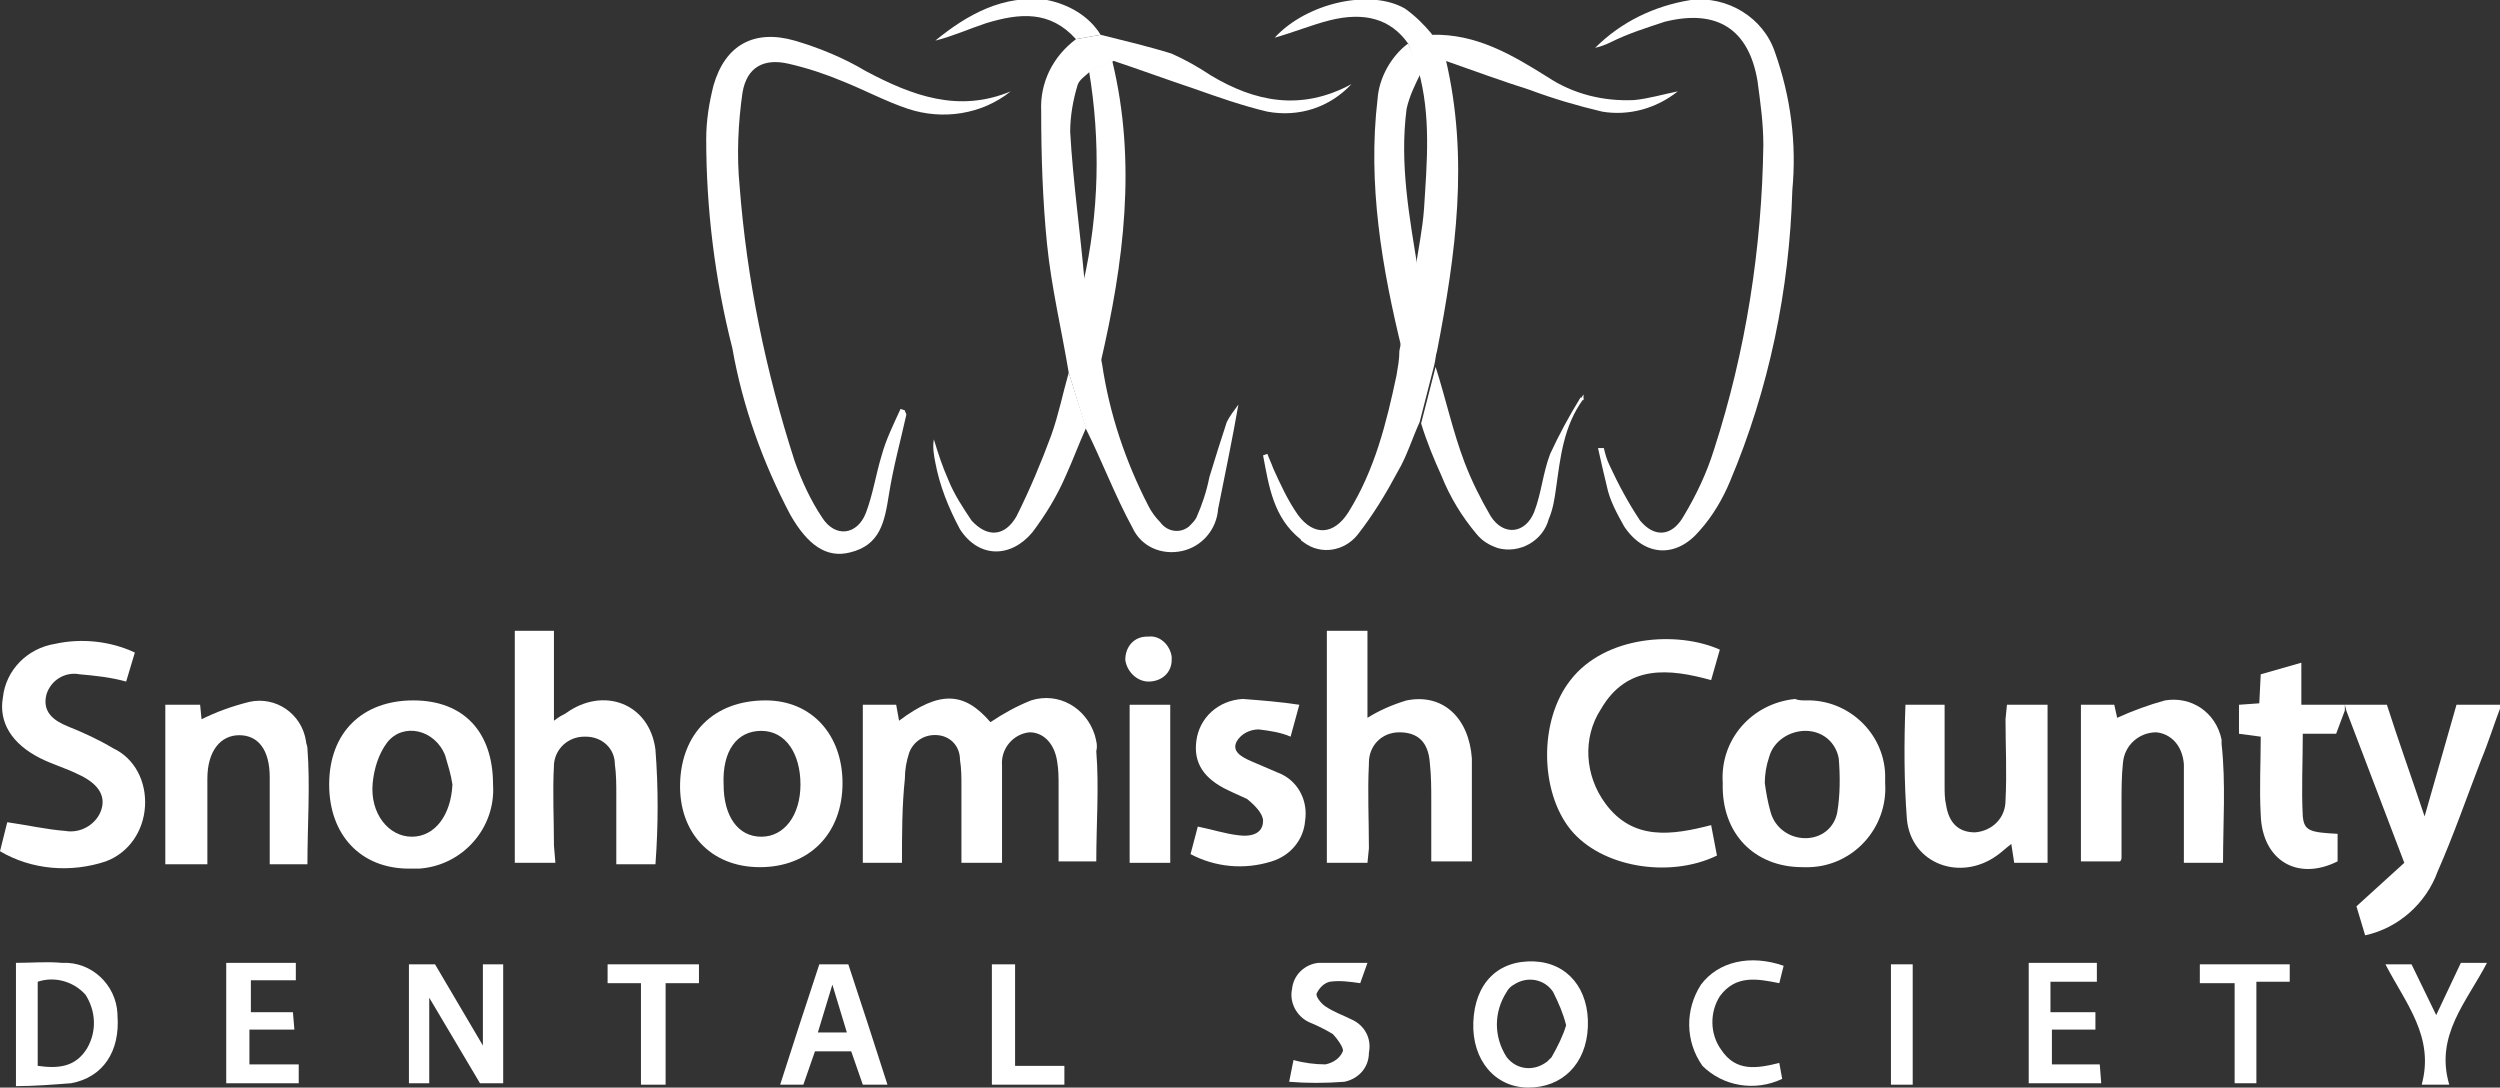 <?xml version="1.0" encoding="utf-8"?>
<!-- Generator: Adobe Illustrator 25.0.1, SVG Export Plug-In . SVG Version: 6.00 Build 0)  -->
<svg version="1.1" id="Layer_1" xmlns="http://www.w3.org/2000/svg" xmlns:xlink="http://www.w3.org/1999/xlink" x="0px" y="0px"
	 viewBox="0 0 172.4 75" style="enable-background:new 0 0 172.4 75;" xml:space="preserve">
<rect x="0" y="0" width="172.4" height="75" fill="#333333" stroke="none"/>
<style type="text/css">
	.st0{fill:#FFFFFF;}
</style>
<g id="Layer_2_1_">
	<g id="Layer_1-2">
		<path class="st0" d="M69.7,6.3c-2,1.6-4.7,2-7.1,1.2c-1.5-0.5-3-1.3-4.5-1.9c-1.2-0.5-2.4-0.9-3.7-1.2c-1.7-0.4-2.9,0.2-3.2,2
			c-0.3,2.1-0.4,4.3-0.2,6.4c0.5,6.5,1.8,12.8,3.8,19c0.5,1.4,1.1,2.7,1.9,3.9c0.9,1.4,2.4,1.2,3-0.3c0.5-1.3,0.7-2.7,1.1-4
			c0.3-1.1,0.8-2.1,1.3-3.2l0.3,0.1c0,0.1,0.1,0.2,0.1,0.3c-0.4,1.8-0.9,3.6-1.2,5.5s-0.6,3.5-2.7,4c-1.6,0.4-2.9-0.5-4.1-2.6
			c-1.9-3.6-3.3-7.5-4-11.5c-1.2-4.7-1.8-9.6-1.8-14.4c0-1.3,0.2-2.5,0.5-3.7c0.8-2.8,2.8-3.9,5.6-3.1c1.7,0.5,3.4,1.2,4.9,2.1
			C62.9,6.6,66.1,7.8,69.7,6.3z"/>
		<path class="st0" d="M73.7,25.7c-0.5-3-1.2-5.9-1.5-8.9c-0.3-3-0.4-6.1-0.4-9.1c-0.1-2,0.8-3.8,2.4-5l1.7-0.3
			c1.6,0.4,3.3,0.8,4.9,1.3c0.9,0.4,1.8,0.9,2.7,1.5c3,1.8,6.2,2.5,9.7,0.6c-1.5,1.6-3.6,2.3-5.8,1.9c-1.7-0.4-3.4-1-5.1-1.6
			c-1.8-0.6-3.7-1.3-5.5-1.9l-1.6,0.7c-0.3,0.3-0.8,0.6-0.9,1c-0.3,1-0.5,2.1-0.5,3.2c0.2,3.5,0.7,6.9,1,10.4
			c0.4,1.9,0.8,3.7,1.2,5.6c0.5,3.4,1.6,6.7,3.2,9.8c0.2,0.4,0.5,0.8,0.8,1.1c0.5,0.7,1.4,0.8,2,0.3c0.2-0.2,0.4-0.4,0.5-0.6
			c0.4-0.9,0.7-1.8,0.9-2.8c0.4-1.3,0.8-2.6,1.2-3.8c0.2-0.4,0.5-0.8,0.8-1.2c-0.4,2.3-0.9,4.7-1.4,7.2c-0.1,1.4-1.1,2.6-2.5,2.9
			c-1.4,0.3-2.8-0.3-3.4-1.6c-1.2-2.2-2.1-4.6-3.2-6.8C74.5,28.3,74.1,27,73.7,25.7z"/>
		<path class="st0" d="M62.2,59.5h-2.7V48.6h2.3l0.2,1.1c2.8-2.1,4.5-2,6.3,0.1c0.9-0.6,1.8-1.1,2.8-1.5c1.9-0.6,3.8,0.5,4.4,2.4
			c0.1,0.4,0.2,0.7,0.1,1.1c0.2,2.5,0,5,0,7.6H73c0-1.7,0-3.5,0-5.2c0-0.6,0-1.1-0.1-1.7c-0.2-1.3-1-2-1.9-2c-1.1,0.1-2,1.1-1.9,2.3
			c0,1.8,0,3.6,0,5.4v1.3h-2.8c0-1.8,0-3.6,0-5.3c0-0.6,0-1.2-0.1-1.8c0-0.9-0.6-1.6-1.5-1.7c-0.9-0.1-1.7,0.4-2,1.2
			c-0.2,0.6-0.3,1.2-0.3,1.8C62.2,55.6,62.2,57.5,62.2,59.5z"/>
		<path class="st0" d="M110.6,30.9c0.1,0.4,0.2,0.8,0.4,1.2c0.6,1.3,1.3,2.6,2.1,3.8c1,1.2,2.2,1.1,3-0.3c0.9-1.5,1.6-3,2.1-4.6
			c2.2-6.8,3.3-13.9,3.4-21c0-1.5-0.2-2.9-0.4-4.4c-0.6-3.6-2.8-5-6.4-4.1c-1.2,0.4-2.5,0.8-3.7,1.4c-0.4,0.2-0.7,0.3-1.1,0.4
			c1.8-1.8,4.1-2.9,6.6-3.3c2.5-0.3,5,1.2,5.8,3.6c1.1,3.1,1.5,6.3,1.2,9.5c-0.2,6.9-1.6,13.7-4.3,20.1c-0.5,1.2-1.2,2.4-2.1,3.4
			c-1.6,1.9-3.8,1.8-5.2-0.3c-0.5-0.9-1-1.8-1.2-2.8c-0.2-0.8-0.4-1.7-0.6-2.6L110.6,30.9z"/>
		<path class="st0" d="M97.1,3c-1.2-1.7-3-2.2-5.4-1.6c-1.2,0.3-2.4,0.8-3.8,1.2c2.2-2.4,6.6-3.4,9-2c0.7,0.5,1.3,1.1,1.8,1.7l1,1.8
			c1.6,6.8,0.7,13.4-0.6,20.1c-0.1,0.3-0.1,0.6-0.2,1l-1,3.9c-0.5,1.1-0.9,2.4-1.5,3.4c-0.8,1.5-1.7,3-2.8,4.4
			c-0.9,1.1-2.5,1.4-3.7,0.5c-0.1-0.1-0.2-0.1-0.2-0.2c-1.9-1.5-2.2-3.7-2.6-5.8l0.3-0.1c0.1,0.3,0.3,0.7,0.4,1
			c0.5,1.1,1,2.2,1.7,3.2c1.1,1.5,2.5,1.4,3.5-0.2c1.8-2.9,2.6-6.1,3.3-9.4c0.1-0.6,0.2-1.1,0.2-1.7l1.1-5.6
			c0.2-1.4,0.5-2.8,0.6-4.2c0.2-3.2,0.5-6.4-0.4-9.6L97.1,3z"/>
		<path class="st0" d="M94.3,59.5h-2.8v-16h2.8v6c0.8-0.5,1.7-0.9,2.7-1.2c2.5-0.5,4.3,1.2,4.5,4c0,0.2,0,0.4,0,0.6v6.5h-2.8
			c0-1.4,0-2.8,0-4.2c0-0.8,0-1.7-0.1-2.6c-0.1-1.4-0.8-2.1-2.1-2.1c-1.2,0-2.1,0.9-2.1,2.1c0,0,0,0.1,0,0.1c-0.1,1.9,0,3.8,0,5.8
			L94.3,59.5z"/>
		<path class="st0" d="M38.3,59.5h-2.8v-16h2.7v6.2c0.4-0.3,0.6-0.4,0.8-0.5c2.6-1.9,5.8-0.7,6.2,2.5c0.2,2.6,0.2,5.2,0,7.9h-2.7
			c0-1.6,0-3.2,0-4.8c0-0.7,0-1.4-0.1-2.1c0-1.1-0.9-1.9-2-1.9c0,0-0.1,0-0.1,0c-1.1,0-2,0.8-2.1,1.9c0,0,0,0,0,0.1
			c-0.1,1.8,0,3.7,0,5.5L38.3,59.5z"/>
		<path class="st0" d="M0,58.7l0.5-2c1.4,0.2,2.7,0.5,4,0.6c1.1,0.2,2.2-0.5,2.5-1.5c0.3-1-0.3-1.8-1.6-2.4
			c-0.8-0.4-1.8-0.7-2.6-1.1c-2-1-2.9-2.5-2.6-4.2c0.2-1.9,1.7-3.4,3.6-3.7c1.8-0.4,3.8-0.2,5.5,0.6L8.7,47
			c-1.1-0.3-2.1-0.4-3.2-0.5c-1-0.2-2,0.4-2.3,1.4c-0.3,1.2,0.5,1.8,1.5,2.2s2.1,0.9,3.1,1.5c1.5,0.7,2.3,2.3,2.2,4
			c-0.1,1.7-1.1,3.2-2.7,3.8C4.9,60.2,2.2,60,0,58.7z"/>
		<path class="st0" d="M118.6,44.8l-0.6,2.1c-2.9-0.8-5.8-1.1-7.6,2c-1.3,2-1.1,4.6,0.3,6.5c1.9,2.6,4.6,2.2,7.3,1.5l0.4,2.1
			c-3.3,1.6-8,0.8-10.1-1.8s-2.2-7.5,0-10.3C110.7,43.8,115.7,43.5,118.6,44.8z"/>
		<path class="st0" d="M58.1,54c0,3.5-2.3,5.8-5.7,5.8s-5.6-2.4-5.5-5.8s2.3-5.7,5.9-5.7C56,48.3,58.1,50.7,58.1,54z M49.9,54.1
			c0,2.2,1,3.6,2.6,3.6s2.7-1.5,2.7-3.6s-1-3.7-2.7-3.7S49.8,51.8,49.9,54.1z"/>
		<path class="st0" d="M34,54.1c0.2,3-2.1,5.6-5.1,5.8c-0.2,0-0.4,0-0.7,0c-3.3,0-5.5-2.3-5.5-5.8c0-3.6,2.3-5.8,5.8-5.8
			C32,48.3,34,50.5,34,54.1z M31.2,54.1c-0.1-0.7-0.3-1.3-0.5-2c-0.7-1.8-2.9-2.3-4-0.9c-0.6,0.8-0.9,1.8-1,2.8
			c-0.2,2.1,1.1,3.7,2.7,3.7S31.1,56.2,31.2,54.1L31.2,54.1z"/>
		<path class="st0" d="M124.5,48.3c2.9-0.1,5.4,2.2,5.5,5.1c0,0.2,0,0.4,0,0.6c0.2,3.1-2.2,5.7-5.2,5.8c-0.2,0-0.3,0-0.5,0
			c-3.3,0-5.6-2.3-5.5-5.8c-0.2-3,2-5.5,5-5.8C124,48.3,124.3,48.3,124.5,48.3z M121.7,54c0.1,0.7,0.2,1.3,0.4,2
			c0.3,1.1,1.3,1.8,2.4,1.8c1.1,0,2-0.7,2.2-1.8c0.2-1.2,0.2-2.5,0.1-3.7c-0.2-1.1-1.1-1.9-2.3-1.9c-1.1,0-2.2,0.7-2.5,1.8
			C121.8,52.8,121.7,53.4,121.7,54z"/>
		<path class="st0" d="M161.7,48.6h2.9c0.8,2.5,1.7,5,2.6,7.7l2.2-7.7h3.1c-0.5,1.3-0.9,2.6-1.4,3.8c-1,2.6-1.9,5.2-3,7.7
			c-0.8,2.2-2.7,3.9-5,4.4l-0.6-2l3.3-3l-4-10.5L161.7,48.6z"/>
		<path class="st0" d="M153.3,59.5h-2.7v-5c0-0.6,0-1.2,0-1.8c-0.1-1.3-0.9-2.1-1.9-2.2c-1.2,0-2.2,0.9-2.3,2.1
			c-0.1,0.9-0.1,1.9-0.1,2.8c0,1.2,0,2.5,0,3.7c0,0.1,0,0.2-0.1,0.3h-2.7V48.6h2.3l0.2,0.9c1.1-0.5,2.2-0.9,3.3-1.2
			c1.8-0.3,3.5,0.8,3.9,2.7c0,0.1,0,0.2,0,0.3C153.5,54,153.3,56.8,153.3,59.5z"/>
		<path class="st0" d="M138.4,48.6h2.8v10.9h-2.3l-0.2-1.3c-0.4,0.3-0.7,0.6-1,0.8c-2.5,1.8-5.9,0.6-6.2-2.5
			c-0.2-2.6-0.2-5.3-0.1-7.9h2.7v5.6c0,0.4,0,0.9,0.1,1.3c0.2,1.3,0.9,1.9,2,1.9c1.2-0.1,2.1-1,2.1-2.2c0.1-1.9,0-3.8,0-5.6
			L138.4,48.6z"/>
		<path class="st0" d="M11.4,48.6h2.4l0.1,1c1-0.5,2.1-0.9,3.3-1.2c1.8-0.4,3.6,0.8,3.9,2.7c0,0.2,0.1,0.3,0.1,0.5
			c0.2,2.6,0,5.3,0,8h-2.6v-6c0-1.9-0.8-2.9-2.1-2.9s-2.2,1.1-2.2,3v5.9h-2.9V48.6z"/>
		<path class="st0" d="M89.6,48.6L89,50.8c-0.7-0.3-1.4-0.4-2.2-0.5c-0.6,0-1.2,0.3-1.5,0.8c-0.4,0.7,0.3,1.1,1,1.4s1.4,0.6,2.1,0.9
			c1.2,0.6,1.8,1.9,1.6,3.2c-0.1,1.3-1,2.4-2.3,2.8c-1.9,0.6-3.9,0.4-5.6-0.5l0.5-1.9c1,0.2,1.9,0.5,2.8,0.6c0.7,0.1,1.7,0,1.7-1
			c0-0.5-0.6-1.1-1.1-1.5c-0.4-0.2-0.9-0.4-1.3-0.6c-1.7-0.8-2.4-1.9-2.2-3.4c0.2-1.6,1.5-2.8,3.2-2.9C87,48.3,88.3,48.4,89.6,48.6z
			"/>
		<path class="st0" d="M161.7,48.6V49l-0.6,1.6h-2.3c0,2-0.1,3.8,0,5.7c0.1,1,0.5,1.1,2.4,1.2v1.9c-2.8,1.4-5.2-0.1-5.3-3.2
			c-0.1-1.8,0-3.6,0-5.4l-1.5-0.2v-2l1.4-0.1l0.1-2l2.8-0.8v2.9L161.7,48.6z"/>
		<path class="st0" d="M97.1,3L98,5c-0.4,0.8-0.8,1.6-1,2.5c-0.5,3.8,0.2,7.5,0.8,11.2l-1.1,5.5c-1.4-5.7-2.4-11.5-1.7-17.4
			C95.1,5.4,95.9,3.9,97.1,3z"/>
		<path class="st0" d="M75.1,4.9l1.6-0.7c1.7,7,0.8,13.9-0.8,20.8c-0.4-1.9-0.8-3.7-1.2-5.5C75.8,14.7,75.9,9.7,75.1,4.9z"/>
		<path class="st0" d="M29.6,68.8v5.9h-1.4v-8.2h1.8l3.3,5.6v-5.6h1.4v8.2h-1.6L29.6,68.8z"/>
		<path class="st0" d="M98,29.2l1-3.9c0.7,2.2,1.2,4.5,2,6.6c0.5,1.3,1.1,2.5,1.8,3.7c0.9,1.4,2.4,1.2,3-0.3c0.5-1.3,0.6-2.7,1.1-4
			c0.6-1.3,1.3-2.6,2.1-3.9c0.1,0.1,0.1,0.1,0.2,0.1c-1.4,1.9-1.6,4.1-1.9,6.2c-0.1,0.7-0.2,1.4-0.5,2.1c-0.4,1.5-2,2.4-3.5,2
			c-0.6-0.2-1.1-0.5-1.5-1c-1-1.2-1.8-2.5-2.4-4C98.9,31.7,98.4,30.5,98,29.2z"/>
		<path class="st0" d="M101.6,70.5c0.1-2.7,1.7-4.3,4.2-4.2c2.3,0.1,3.8,1.9,3.7,4.5s-1.8,4.2-4.1,4.2S101.5,73.1,101.6,70.5z
			 M108,70.7c-0.2-0.8-0.5-1.5-0.9-2.3c-0.6-0.9-1.8-1.1-2.7-0.5c-0.2,0.1-0.4,0.3-0.5,0.5c-0.9,1.4-0.9,3.1,0,4.5
			c0.7,0.9,1.9,1,2.8,0.3c0.1-0.1,0.2-0.2,0.3-0.3C107.4,72.2,107.8,71.4,108,70.7L108,70.7z"/>
		<path class="st0" d="M80.7,59.5h-2.8V48.6h2.8V59.5z"/>
		<path class="st0" d="M1,66.4c1.2,0,2.2-0.1,3.3,0c2-0.1,3.7,1.5,3.8,3.5c0,0,0,0,0,0.1c0.2,2.5-1,4.3-3.2,4.7
			c-1.3,0.1-2.6,0.2-3.8,0.2V66.4z M2.6,73.5C4,73.7,5.2,73.6,6,72.3c0.7-1.2,0.6-2.6-0.1-3.7c-0.8-0.9-2.1-1.3-3.3-0.9L2.6,73.5z"
			/>
		<path class="st0" d="M73.7,25.7c0.4,1.3,0.8,2.5,1.2,3.8c-0.5,1.1-0.9,2.2-1.4,3.3c-0.6,1.4-1.4,2.7-2.3,3.9
			c-1.5,1.8-3.7,1.8-5-0.2c-0.8-1.5-1.4-3-1.7-4.6c-0.1-0.5-0.2-1.1-0.1-1.6c0.3,1,0.6,1.9,1,2.8c0.4,1,1,1.9,1.6,2.8
			c1.1,1.2,2.3,1.1,3.1-0.3c0.9-1.8,1.7-3.7,2.4-5.6C73,28.6,73.3,27.1,73.7,25.7z"/>
		<path class="st0" d="M17.2,69.8h3l0.1,1.2h-3.1v2.4h3.4v1.3h-5v-8.3h4.8v1.2h-3.1V69.8z"/>
		<path class="st0" d="M144.6,66.5v1.2h-3.2v2.1h3.1V71h-3v2.4h3.3l0.1,1.3h-5v-8.3H144.6z"/>
		<path class="st0" d="M55.4,74.8h-1.6c0.9-2.8,1.8-5.6,2.7-8.3h2c0.9,2.7,1.8,5.5,2.7,8.3h-1.7l-0.8-2.3h-2.5L55.4,74.8z
			 M57.4,67.9l-1,3.3h2L57.4,67.9z"/>
		<path class="st0" d="M94.3,66.4l-0.5,1.4c-0.7-0.1-1.4-0.2-2.1-0.1c-0.4,0.1-0.7,0.4-0.9,0.8c-0.1,0.2,0.3,0.7,0.6,0.9
			c0.6,0.4,1.2,0.6,1.8,0.9c0.9,0.4,1.4,1.3,1.2,2.3c0,1-0.7,1.8-1.7,2c-1.3,0.1-2.6,0.1-3.8,0l0.3-1.5c0.7,0.2,1.5,0.3,2.2,0.3
			c0.5-0.1,1-0.4,1.2-0.9c0.1-0.2-0.4-0.9-0.7-1.2c-0.5-0.3-1.1-0.6-1.6-0.8c-0.9-0.4-1.4-1.4-1.2-2.3c0.1-1,0.9-1.7,1.8-1.8
			C92.1,66.4,93.2,66.4,94.3,66.4z"/>
		<path class="st0" d="M122.7,73.3l0.2,1.1c-1.9,0.9-4.1,0.5-5.5-0.9c-1.2-1.7-1.2-3.9-0.1-5.6c1.2-1.6,3.4-2.1,5.7-1.3l-0.3,1.2
			c-1.5-0.3-3-0.6-4.1,0.9c-0.7,1.1-0.7,2.6,0.1,3.7C119.7,73.9,121.1,73.7,122.7,73.3z"/>
		<path class="st0" d="M99.7,4.2l-1-1.8c3.1-0.1,5.6,1.4,8,2.9c1.8,1.2,3.9,1.7,6,1.6c1-0.1,2-0.4,3-0.6c-1.5,1.2-3.4,1.7-5.2,1.4
			c-1.7-0.4-3.4-0.9-5-1.5C103.6,5.6,101.7,4.9,99.7,4.2z"/>
		<path class="st0" d="M168.9,74.8H167c0.9-3.3-1.1-5.6-2.5-8.3h1.8L168,70l1.7-3.6h1.8C170.1,69.1,167.9,71.4,168.9,74.8z"/>
		<path class="st0" d="M44.2,67.8h-2.3v-1.3h6.3v1.3h-2.3v7h-1.7V67.8z"/>
		<path class="st0" d="M157.9,66.5v1.2h-2.3v7h-1.5v-6.9h-2.4v-1.3H157.9z"/>
		<path class="st0" d="M68.4,66.5H70v7h3.4v1.3h-5L68.4,66.5z"/>
		<path class="st0" d="M130.4,66.5h1.5v8.3h-1.5V66.5z"/>
		<path class="st0" d="M75.9,2.4l-1.7,0.3c-1.8-2-3.9-1.8-6.2-1.1c-1.2,0.4-2.3,0.9-3.5,1.2c2.2-1.8,4.7-3.2,7.7-2.8
			C73.7,0.3,75.1,1.1,75.9,2.4z"/>
		<path class="st0" d="M79.2,47c-0.8,0-1.5-0.7-1.6-1.5c0-0.9,0.6-1.6,1.5-1.6c0,0,0.1,0,0.1,0c0.8-0.1,1.5,0.6,1.6,1.4
			c0,0.1,0,0.1,0,0.2C80.8,46.4,80.1,47,79.2,47C79.2,47,79.2,47,79.2,47z"/>
		<path class="st0" d="M109,27.5l0.2-0.3c0,0.2,0,0.3,0,0.4C109.1,27.6,109.1,27.5,109,27.5z"/>
	</g>
</g>
</svg>
